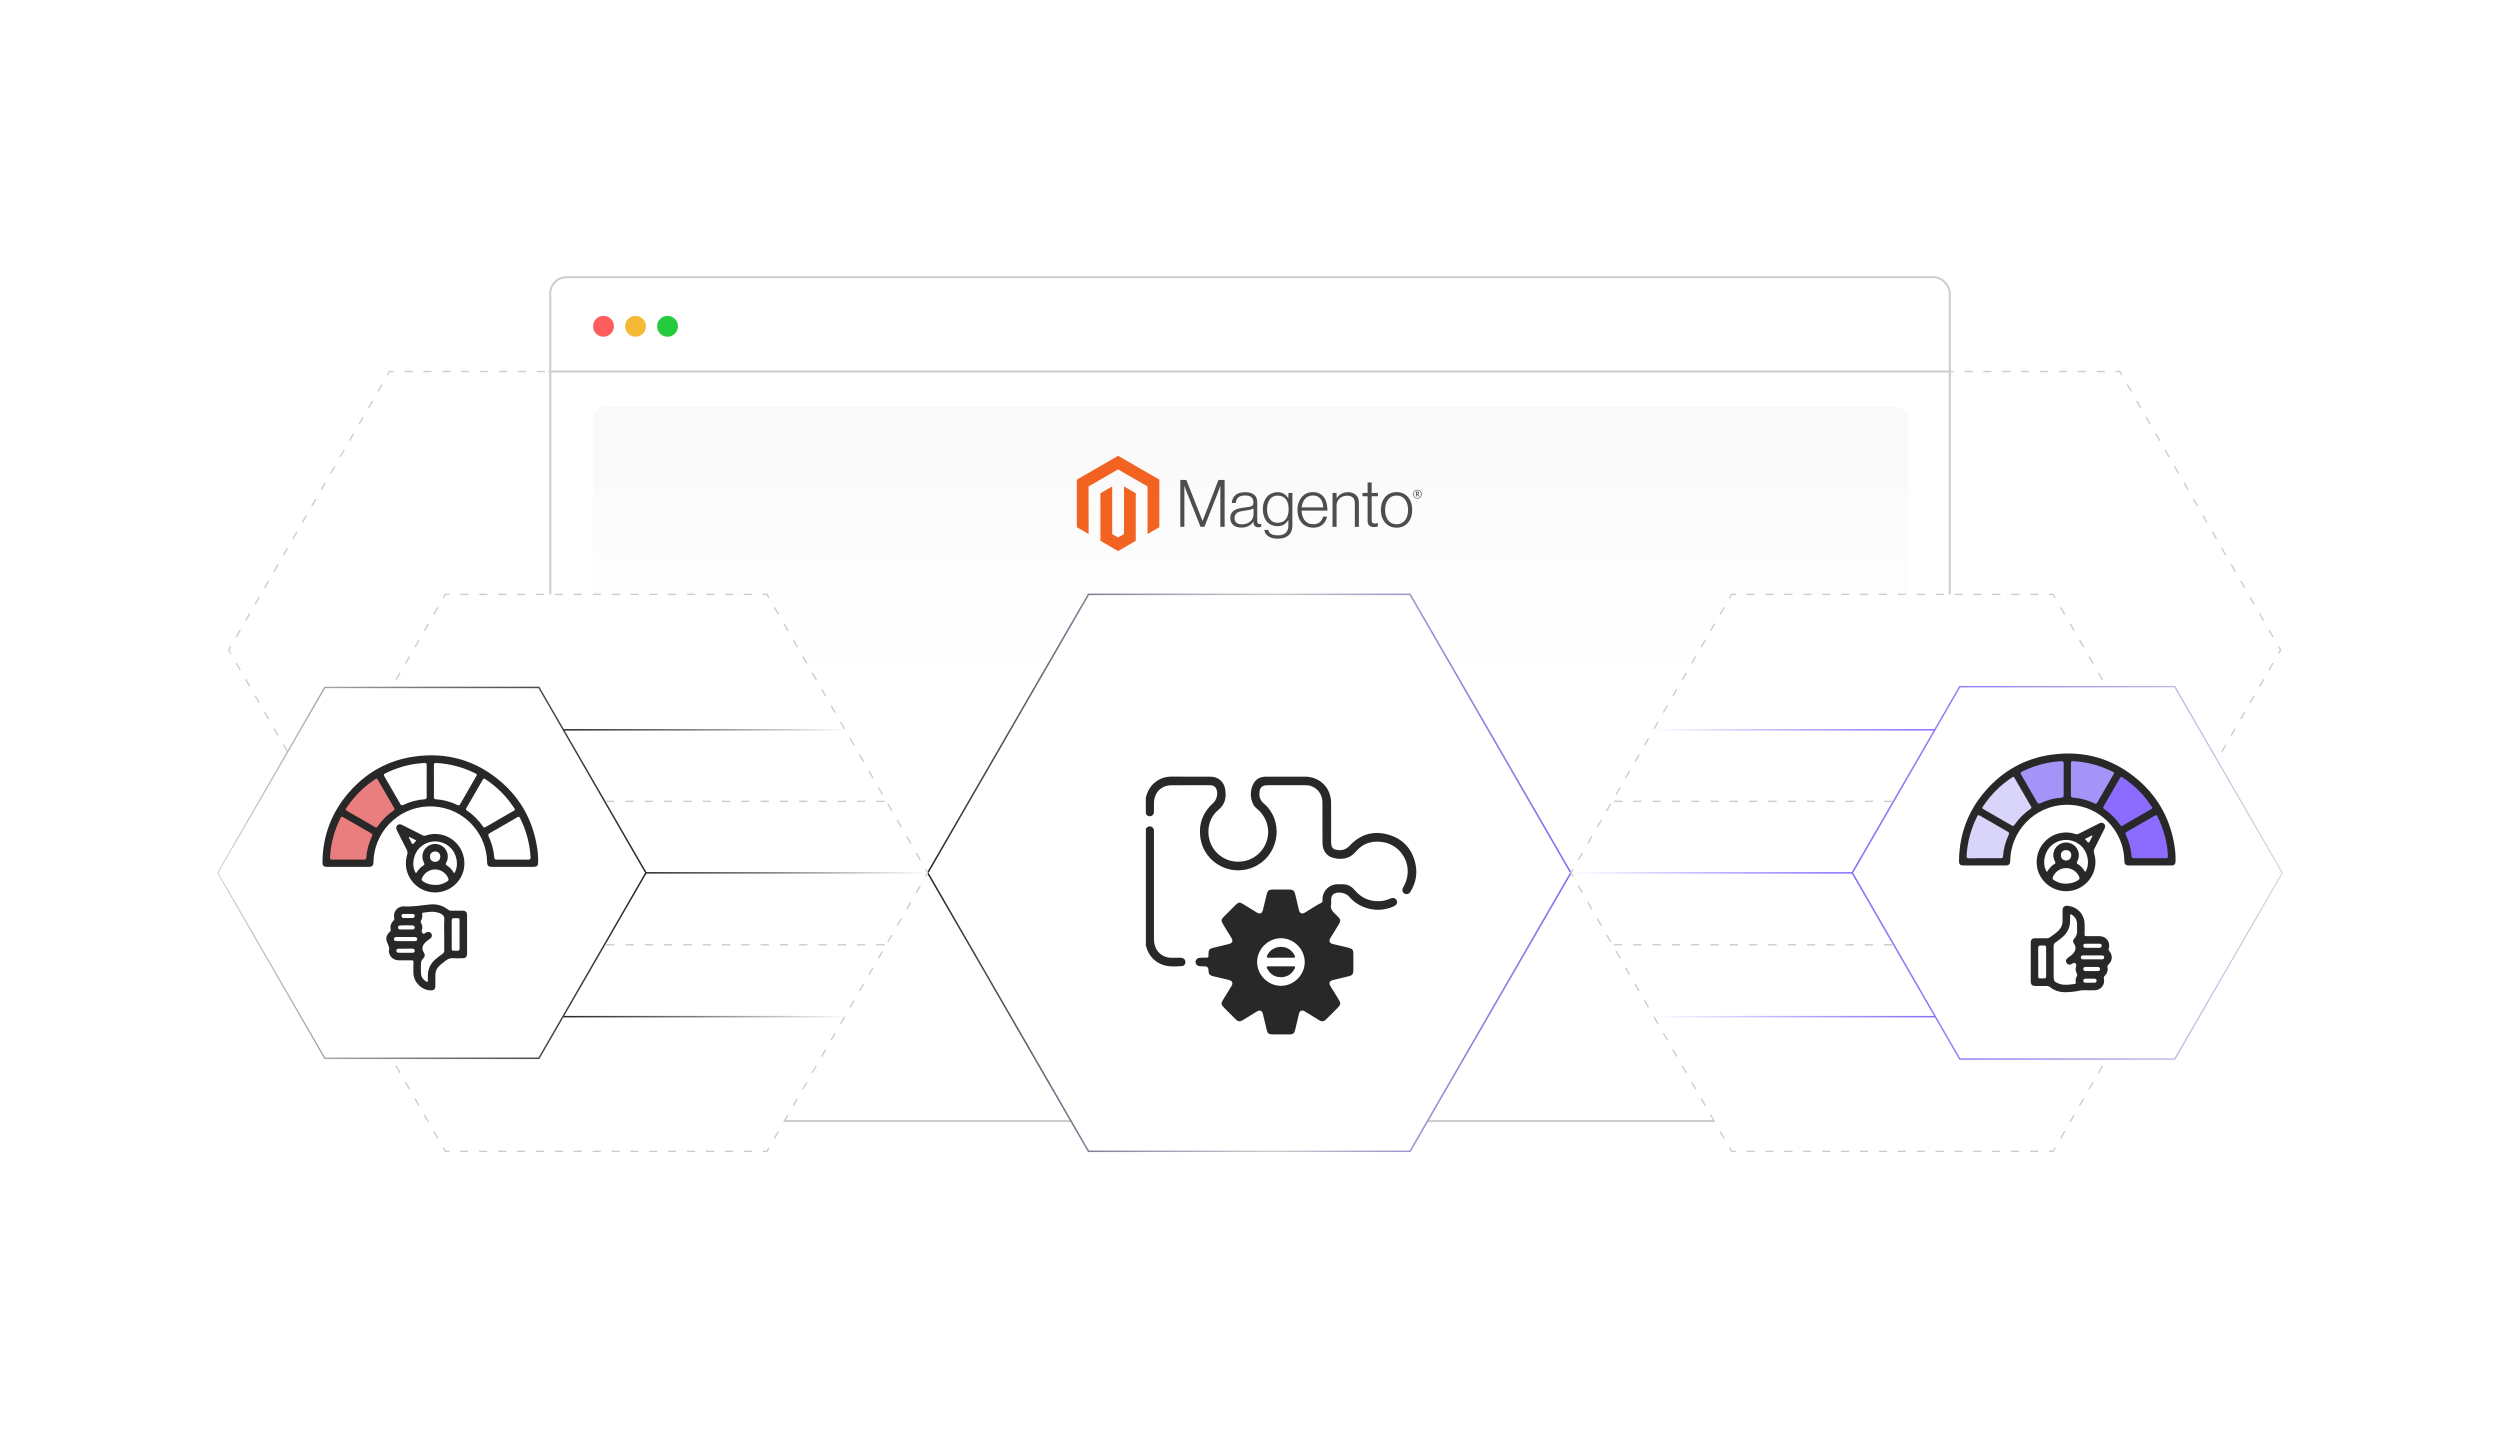<?xml version="1.0" encoding="UTF-8"?><svg id="b" xmlns="http://www.w3.org/2000/svg" xmlns:xlink="http://www.w3.org/1999/xlink" viewBox="0 0 350 200"><defs><linearGradient id="c" x1="175.117" y1="57.566" x2="175.117" y2="96.993" gradientUnits="userSpaceOnUse"><stop offset="0" stop-color="#f9f9f9"/><stop offset=".152" stop-color="#f9f9f9" stop-opacity=".821"/><stop offset=".464" stop-color="#f9f9f9" stop-opacity=".473"/><stop offset=".719" stop-color="#f9f9f9" stop-opacity=".218"/><stop offset=".904" stop-color="#f9f9f9" stop-opacity=".06"/><stop offset="1" stop-color="#f9f9f9" stop-opacity="0"/></linearGradient><filter id="d" x="124.967" y="78.407" width="100.32" height="88.32" filterUnits="userSpaceOnUse"><feOffset dx="0" dy="0"/><feGaussianBlur result="e" stdDeviation="1.544"/><feFlood flood-color="#b7b7b7" flood-opacity=".3"/><feComposite in2="e" operator="in"/><feComposite in="SourceGraphic"/></filter><linearGradient id="f" x1="129.757" y1="122.2" x2="220.039" y2="122.2" gradientUnits="userSpaceOnUse"><stop offset="0" stop-color="#282828"/><stop offset=".541" stop-color="#614ea2" stop-opacity="0"/><stop offset=".619" stop-color="#6953b4" stop-opacity=".199"/><stop offset=".759" stop-color="#785ed4" stop-opacity=".538"/><stop offset=".874" stop-color="#8265eb" stop-opacity=".787"/><stop offset=".957" stop-color="#896af9" stop-opacity=".941"/><stop offset="1" stop-color="#8c6cff"/></linearGradient><filter id="g" x="124.967" y="78.407" width="100.32" height="88.32" filterUnits="userSpaceOnUse"><feOffset dx="0" dy="0"/><feGaussianBlur result="h" stdDeviation="1.544"/><feFlood flood-color="#b7b7b7" flood-opacity=".3"/><feComposite in2="h" operator="in"/><feComposite in="SourceGraphic"/></filter><filter id="i" x="256.102" y="92.902" width="66.72" height="59.04" filterUnits="userSpaceOnUse"><feOffset dx="0" dy="0"/><feGaussianBlur result="j" stdDeviation="1.033"/><feFlood flood-color="#b7b7b7" flood-opacity=".3"/><feComposite in2="j" operator="in"/><feComposite in="SourceGraphic"/></filter><linearGradient id="k" x1="259.194" y1="122.2" x2="319.64" y2="122.2" gradientUnits="userSpaceOnUse"><stop offset="0" stop-color="#8c6cff"/><stop offset=".094" stop-color="#8c6cff" stop-opacity=".941"/><stop offset=".276" stop-color="#8c6cff" stop-opacity=".787"/><stop offset=".526" stop-color="#8c6cff" stop-opacity=".538"/><stop offset=".832" stop-color="#8c6cff" stop-opacity=".199"/><stop offset="1" stop-color="#8c6cff" stop-opacity="0"/></linearGradient><filter id="l" x="255.622" y="92.902" width="67.2" height="59.04" filterUnits="userSpaceOnUse"><feOffset dx="0" dy="0"/><feGaussianBlur result="m" stdDeviation="1.033"/><feFlood flood-color="#b7b7b7" flood-opacity=".3"/><feComposite in2="m" operator="in"/><feComposite in="SourceGraphic"/></filter><filter id="n" x="27.155" y="92.915" width="66.72" height="58.56" filterUnits="userSpaceOnUse"><feOffset dx="0" dy="0"/><feGaussianBlur result="o" stdDeviation="1.028"/><feFlood flood-color="#b7b7b7" flood-opacity=".3"/><feComposite in2="o" operator="in"/><feComposite in="SourceGraphic"/></filter><linearGradient id="p" x1="30.36" y1="122.2" x2="90.554" y2="122.2" gradientUnits="userSpaceOnUse"><stop offset="0" stop-color="#282828" stop-opacity="0"/><stop offset=".561" stop-color="#282828" stop-opacity=".628"/><stop offset="1" stop-color="#282828"/></linearGradient><filter id="q" x="27.155" y="92.915" width="66.72" height="58.56" filterUnits="userSpaceOnUse"><feOffset dx="0" dy="0"/><feGaussianBlur result="r" stdDeviation="1.028"/><feFlood flood-color="#b7b7b7" flood-opacity=".3"/><feComposite in2="r" operator="in"/><feComposite in="SourceGraphic"/></filter><linearGradient id="s" x1="78.87" y1="102.174" x2="118.853" y2="102.174" gradientUnits="userSpaceOnUse"><stop offset="0" stop-color="#282828"/><stop offset=".439" stop-color="#282828" stop-opacity=".628"/><stop offset="1" stop-color="#282828" stop-opacity="0"/></linearGradient><linearGradient id="t" y1="142.332" y2="142.332" xlink:href="#s"/><linearGradient id="u" x1="90.432" y1="122.2" x2="129.879" y2="122.2" xlink:href="#s"/><linearGradient id="v" x1="-286.258" y1="102.174" x2="-246.275" y2="102.174" gradientTransform="translate(-15.332) rotate(-180) scale(1 -1)" xlink:href="#k"/><linearGradient id="w" x1="-286.258" y1="142.332" x2="-246.275" y2="142.332" gradientTransform="translate(-15.332) rotate(-180) scale(1 -1)" xlink:href="#k"/><linearGradient id="x" x1="-274.696" y1="122.2" x2="-235.249" y2="122.2" gradientTransform="translate(-15.332) rotate(-180) scale(1 -1)" xlink:href="#k"/></defs><polygon points="99.549 52.014 54.53 52.014 32.021 91.001 54.53 129.988 99.549 129.988 122.058 91.001 99.549 52.014" fill="#fff"/><polyline points="99.838 52.515 99.549 52.014 98.97 52.014" fill="none" stroke="#ccc" stroke-miterlimit="10" stroke-width=".193"/><line x1="97.457" y1="52.014" x2="55.865" y2="52.014" fill="none" stroke="#ccc" stroke-dasharray="1.134 1.512" stroke-miterlimit="10" stroke-width=".193"/><polyline points="55.109 52.014 54.53 52.014 54.24 52.515" fill="none" stroke="#ccc" stroke-miterlimit="10" stroke-width=".193"/><line x1="53.484" y1="53.825" x2="32.688" y2="89.845" fill="none" stroke="#ccc" stroke-dasharray="1.134 1.512" stroke-miterlimit="10" stroke-width=".193"/><polyline points="32.31 90.499 32.021 91.001 32.31 91.502" fill="none" stroke="#ccc" stroke-miterlimit="10" stroke-width=".193"/><line x1="33.066" y1="92.812" x2="53.862" y2="128.832" fill="none" stroke="#ccc" stroke-dasharray="1.134 1.512" stroke-miterlimit="10" stroke-width=".193"/><polyline points="54.24 129.487 54.53 129.988 55.109 129.988" fill="none" stroke="#ccc" stroke-miterlimit="10" stroke-width=".193"/><line x1="56.622" y1="129.988" x2="98.213" y2="129.988" fill="none" stroke="#ccc" stroke-dasharray="1.134 1.512" stroke-miterlimit="10" stroke-width=".193"/><polyline points="98.97 129.988 99.549 129.988 99.838 129.487" fill="none" stroke="#ccc" stroke-miterlimit="10" stroke-width=".193"/><line x1="100.595" y1="128.177" x2="121.391" y2="92.157" fill="none" stroke="#ccc" stroke-dasharray="1.134 1.512" stroke-miterlimit="10" stroke-width=".193"/><polyline points="121.769 91.502 122.058 91.001 121.769 90.499" fill="none" stroke="#ccc" stroke-miterlimit="10" stroke-width=".193"/><line x1="121.013" y1="89.19" x2="100.216" y2="53.17" fill="none" stroke="#ccc" stroke-dasharray="1.134 1.512" stroke-miterlimit="10" stroke-width=".193"/><polygon points="296.77 52.014 251.751 52.014 229.242 91.001 251.751 129.988 296.77 129.988 319.279 91.001 296.77 52.014" fill="#fff"/><polyline points="297.059 52.515 296.77 52.014 296.191 52.014" fill="none" stroke="#ccc" stroke-miterlimit="10" stroke-width=".193"/><line x1="294.678" y1="52.014" x2="253.086" y2="52.014" fill="none" stroke="#ccc" stroke-dasharray="1.134 1.512" stroke-miterlimit="10" stroke-width=".193"/><polyline points="252.33 52.014 251.751 52.014 251.461 52.515" fill="none" stroke="#ccc" stroke-miterlimit="10" stroke-width=".193"/><line x1="250.705" y1="53.825" x2="229.909" y2="89.845" fill="none" stroke="#ccc" stroke-dasharray="1.134 1.512" stroke-miterlimit="10" stroke-width=".193"/><polyline points="229.531 90.499 229.242 91.001 229.531 91.502" fill="none" stroke="#ccc" stroke-miterlimit="10" stroke-width=".193"/><line x1="230.287" y1="92.812" x2="251.083" y2="128.832" fill="none" stroke="#ccc" stroke-dasharray="1.134 1.512" stroke-miterlimit="10" stroke-width=".193"/><polyline points="251.461 129.487 251.751 129.988 252.33 129.988" fill="none" stroke="#ccc" stroke-miterlimit="10" stroke-width=".193"/><line x1="253.843" y1="129.988" x2="295.434" y2="129.988" fill="none" stroke="#ccc" stroke-dasharray="1.134 1.512" stroke-miterlimit="10" stroke-width=".193"/><polyline points="296.191 129.988 296.77 129.988 297.059 129.487" fill="none" stroke="#ccc" stroke-miterlimit="10" stroke-width=".193"/><line x1="297.816" y1="128.177" x2="318.612" y2="92.157" fill="none" stroke="#ccc" stroke-dasharray="1.134 1.512" stroke-miterlimit="10" stroke-width=".193"/><polyline points="318.99 91.502 319.279 91.001 318.99 90.499" fill="none" stroke="#ccc" stroke-miterlimit="10" stroke-width=".193"/><line x1="318.233" y1="89.19" x2="297.438" y2="53.17" fill="none" stroke="#ccc" stroke-dasharray="1.134 1.512" stroke-miterlimit="10" stroke-width=".193"/><rect x="77.039" y="38.812" width="195.932" height="118.133" rx="2.25" ry="2.25" fill="#fff" stroke="#ccc" stroke-miterlimit="10" stroke-width=".28"/><circle cx="84.489" cy="45.681" r="1.461" fill="#ff5d5e"/><circle cx="88.972" cy="45.681" r="1.461" fill="#f5b935"/><circle cx="93.454" cy="45.681" r="1.461" fill="#24cb3f"/><line x1="76.825" y1="52.014" x2="272.972" y2="52.014" fill="#fff" stroke="#ccc" stroke-miterlimit="10" stroke-width=".28"/><rect x="83.028" y="56.956" width="184.178" height="39.948" rx="1.728" ry="1.728" fill="url(#c)"/><polygon points="197.408 83.213 152.389 83.213 129.879 122.2 152.389 161.188 197.408 161.188 219.917 122.2 197.408 83.213" fill="#fff" filter="url(#d)" stroke="#ccc" stroke-miterlimit="10" stroke-width=".193"/><polygon points="197.408 83.213 152.389 83.213 129.879 122.2 152.389 161.188 197.408 161.188 219.917 122.2 197.408 83.213" fill="none" filter="url(#g)" stroke="url(#f)" stroke-miterlimit="10" stroke-width=".211"/><polygon points="107.37 83.213 62.351 83.213 39.842 122.2 62.351 161.188 107.37 161.188 129.879 122.2 107.37 83.213" fill="#fff"/><polyline points="107.66 83.714 107.37 83.213 106.791 83.213" fill="none" stroke="#ccc" stroke-miterlimit="10" stroke-width=".193"/><line x1="105.278" y1="83.213" x2="63.687" y2="83.213" fill="none" stroke="#ccc" stroke-dasharray="1.134 1.512" stroke-miterlimit="10" stroke-width=".193"/><polyline points="62.93 83.213 62.351 83.213 62.062 83.714" fill="none" stroke="#ccc" stroke-miterlimit="10" stroke-width=".193"/><line x1="61.305" y1="85.024" x2="40.509" y2="121.044" fill="none" stroke="#ccc" stroke-dasharray="1.134 1.512" stroke-miterlimit="10" stroke-width=".193"/><polyline points="40.131 121.698 39.842 122.2 40.131 122.702" fill="none" stroke="#ccc" stroke-miterlimit="10" stroke-width=".193"/><line x1="40.888" y1="124.011" x2="61.684" y2="160.031" fill="none" stroke="#ccc" stroke-dasharray="1.134 1.512" stroke-miterlimit="10" stroke-width=".193"/><polyline points="62.062 160.686 62.351 161.188 62.93 161.188" fill="none" stroke="#ccc" stroke-miterlimit="10" stroke-width=".193"/><line x1="64.443" y1="161.188" x2="106.035" y2="161.188" fill="none" stroke="#ccc" stroke-dasharray="1.134 1.512" stroke-miterlimit="10" stroke-width=".193"/><polyline points="106.791 161.188 107.37 161.188 107.66 160.686" fill="none" stroke="#ccc" stroke-miterlimit="10" stroke-width=".193"/><line x1="108.416" y1="159.376" x2="129.212" y2="123.356" fill="none" stroke="#ccc" stroke-dasharray="1.134 1.512" stroke-miterlimit="10" stroke-width=".193"/><polyline points="129.59 122.702 129.879 122.2 129.59 121.698" fill="none" stroke="#ccc" stroke-miterlimit="10" stroke-width=".193"/><line x1="128.834" y1="120.389" x2="108.038" y2="84.369" fill="none" stroke="#ccc" stroke-dasharray="1.134 1.512" stroke-miterlimit="10" stroke-width=".193"/><polygon points="287.445 83.213 242.427 83.213 219.917 122.2 242.427 161.188 287.445 161.188 309.955 122.2 287.445 83.213" fill="#fff"/><polyline points="287.735 83.714 287.445 83.213 286.866 83.213" fill="none" stroke="#ccc" stroke-miterlimit="10" stroke-width=".193"/><line x1="285.354" y1="83.213" x2="243.762" y2="83.213" fill="none" stroke="#ccc" stroke-dasharray="1.134 1.512" stroke-miterlimit="10" stroke-width=".193"/><polyline points="243.006 83.213 242.427 83.213 242.137 83.714" fill="none" stroke="#ccc" stroke-miterlimit="10" stroke-width=".193"/><line x1="241.381" y1="85.024" x2="220.585" y2="121.044" fill="none" stroke="#ccc" stroke-dasharray="1.134 1.512" stroke-miterlimit="10" stroke-width=".193"/><polyline points="220.207 121.698 219.917 122.2 220.207 122.702" fill="none" stroke="#ccc" stroke-miterlimit="10" stroke-width=".193"/><line x1="220.963" y1="124.011" x2="241.759" y2="160.031" fill="none" stroke="#ccc" stroke-dasharray="1.134 1.512" stroke-miterlimit="10" stroke-width=".193"/><polyline points="242.137 160.686 242.427 161.188 243.006 161.188" fill="none" stroke="#ccc" stroke-miterlimit="10" stroke-width=".193"/><line x1="244.518" y1="161.188" x2="286.11" y2="161.188" fill="none" stroke="#ccc" stroke-dasharray="1.134 1.512" stroke-miterlimit="10" stroke-width=".193"/><polyline points="286.866 161.188 287.445 161.188 287.735 160.686" fill="none" stroke="#ccc" stroke-miterlimit="10" stroke-width=".193"/><line x1="288.491" y1="159.376" x2="309.287" y2="123.356" fill="none" stroke="#ccc" stroke-dasharray="1.134 1.512" stroke-miterlimit="10" stroke-width=".193"/><polyline points="309.665 122.702 309.955 122.2 309.665 121.698" fill="none" stroke="#ccc" stroke-miterlimit="10" stroke-width=".193"/><line x1="308.909" y1="120.389" x2="288.113" y2="84.369" fill="none" stroke="#ccc" stroke-dasharray="1.134 1.512" stroke-miterlimit="10" stroke-width=".193"/><path d="M160.419,111.633c.231-.852.622-1.603,1.341-2.151.648-.494,1.372-.756,2.191-.754,1.822.003,3.644-.002,5.465.002,1.127.002,1.955.69,2.121,1.81.163,1.099-.008,2.066-.961,2.845-1.323,1.08-1.732,2.947-1.125,4.576.59,1.583,2.11,2.65,3.809,2.676,1.767.027,3.31-.987,3.971-2.608.658-1.616.252-3.405-1.053-4.628-.242-.227-.531-.42-.684-.719-.497-.97-.513-1.975-.026-2.937.347-.688.991-1.01,1.766-1.013,1.81-.007,3.619-.005,5.429-.002,2.109.004,3.67,1.538,3.689,3.65.017,1.834.003,3.668.005,5.502.001.843.286,1.093,1.133,1.135.631.031,1.059-.187,1.5-.656,1.497-1.594,3.363-2.119,5.455-1.487,2.042.616,3.301,2.045,3.732,4.139.267,1.299.039,2.546-.633,3.7-.113.194-.232.387-.468.443-.231.055-.443.012-.603-.179-.193-.229-.181-.474-.037-.719.336-.569.552-1.171.622-1.835.235-2.214-1.323-4.065-3.164-4.47-1.617-.356-3.058.032-4.129,1.329-.829,1.004-2.068,1.117-3.196.799-.885-.249-1.418-1.07-1.421-2.031-.006-1.92.004-3.841-.006-5.761-.005-1.095-.724-2.014-1.754-2.288-.254-.068-.512-.068-.77-.068-1.723-.002-3.447-.003-5.17-0-.792.001-1.088.326-1.129,1.121-.031.616.172,1.061.651,1.472,2.706,2.316,2.214,6.792-.925,8.595-3.346,1.922-7.553-.152-8.013-3.984-.225-1.873.409-3.464,1.827-4.726.491-.437.694-1.349.434-1.948-.177-.407-.51-.532-.927-.531-1.354.004-2.708.001-4.062.001-.418,0-.837-.003-1.256.001-1.464.015-2.446.977-2.493,2.447-.013.394-.008.788-.002,1.182.004.308-.07.569-.39.679-.335.114-.57-.036-.745-.316v-2.29Z" fill="#282828"/><path d="M160.419,115.991c.241-.237.496-.421.848-.216.262.152.288.401.288.672-.003,2.622-.002,5.243-.002,7.865,0,2.4-.004,4.8.002,7.2.003,1.291.739,2.271,1.906,2.518.52.11,1.056.032,1.584.046.172.005.344-.007.511.055.259.096.412.279.408.554-.004.289-.162.538-.444.558-.955.069-1.919.151-2.844-.208-.798-.31-1.4-.851-1.837-1.585-.198-.333-.286-.705-.419-1.061v-16.398Z" fill="#282828"/><path d="M186.362,126.608c-.179.563.174.982.619,1.403.836.792.82.808.214,1.786-.324.523-.649,1.045-.968,1.572-.214.354-.079.679.329.78.74.183,1.483.354,2.224.534.571.139.69.29.691.865.002.763.002,1.526-0,2.289-.002.548-.129.712-.673.845-.729.179-1.459.35-2.189.523-.471.112-.605.426-.352.84.372.609.746,1.217,1.121,1.824.366.592.349.772-.131,1.254-.504.506-1.008,1.011-1.514,1.514-.425.422-.632.448-1.136.141-.651-.398-1.298-.802-1.95-1.198-.349-.212-.686-.075-.785.325-.182.74-.35,1.484-.528,2.225-.137.568-.291.689-.868.69-.775.001-1.551.002-2.326-0-.505-.002-.677-.133-.8-.632-.182-.74-.35-1.484-.53-2.225-.116-.478-.427-.608-.841-.356-.651.397-1.298.803-1.951,1.197-.451.272-.676.243-1.049-.126-.542-.537-1.082-1.077-1.619-1.618-.391-.394-.418-.608-.134-1.074.397-.652.801-1.298,1.199-1.95.241-.395.105-.722-.341-.829-.729-.175-1.46-.346-2.189-.521-.567-.136-.692-.294-.696-.864q-.004-.536-.551-.537c-.234-.001-.469.011-.701-.015-.333-.038-.561-.289-.565-.583-.004-.286.228-.558.556-.591.317-.032.639-.023.959-.019.221.003.319-.09.302-.31-.005-.061-0-.123 0-.185.004-.628.109-.76.728-.908.706-.169,1.412-.334,2.117-.507.508-.125.631-.423.362-.863-.391-.64-.789-1.278-1.179-1.919-.282-.463-.258-.662.119-1.042.555-.559,1.112-1.116,1.671-1.671.368-.365.558-.386,1.01-.111.652.397,1.299.801,1.95,1.198.416.254.727.123.844-.357.178-.729.347-1.459.521-2.189.125-.527.305-.673.847-.675.775-.003,1.551-.003,2.326 0.0.516.002.702.153.823.659.177.742.348,1.485.529,2.225.111.453.43.582.827.346.772-.458,1.505-.983,2.312-1.379.203-.1.15-.264.149-.412-.001-.651.22-1.205.704-1.644.379-.344.825-.529,1.34-.536.234-.003.468.005.702-.003.715-.023,1.289.256,1.744.801.931,1.115,2.12,1.645,3.574,1.566.497-.027.97-.153,1.423-.357.248-.112.5-.149.732.035.387.307.275.82-.243,1.05-1.228.546-2.491.638-3.78.243-.976-.299-1.803-.833-2.472-1.609-.427-.494-1.379-.717-1.98-.459-.319.137-.505.39-.521.743-.011.233-.002.468-.002.798Z" fill="#282828"/><path d="M179.334,138.016c-1.813.003-3.348-1.535-3.338-3.346.01-1.797,1.532-3.316,3.329-3.321,1.794-.004,3.32,1.51,3.338,3.311.018,1.809-1.512,3.352-3.328,3.355ZM179.339,135.288c-.577,0-1.154.009-1.731-.004-.29-.006-.315.107-.196.329.403.757,1.02,1.18,1.889,1.19.884.011,1.518-.406,1.937-1.172.128-.233.111-.356-.204-.348-.565.015-1.13.004-1.694.004ZM179.329,134.077c.578,0,1.157-.006,1.735.003.264.004.302-.102.189-.312-.405-.754-1.02-1.187-1.888-1.208-.84-.02-1.644.49-1.964,1.208-.097.218-.07.316.192.312.578-.009,1.157-.003,1.735-.003Z" fill="#fff"/><polygon points="304.468 96.132 274.367 96.132 259.316 122.2 274.367 148.268 304.468 148.268 319.518 122.2 304.468 96.132" fill="#fff" filter="url(#i)" stroke="#ccc" stroke-miterlimit="10" stroke-width=".129"/><polygon points="304.468 96.132 274.367 96.132 259.316 122.2 274.367 148.268 304.468 148.268 319.518 122.2 304.468 96.132" fill="none" filter="url(#l)" stroke="url(#k)" stroke-miterlimit="10" stroke-width=".211"/><polygon points="75.445 96.241 45.469 96.241 30.482 122.2 45.469 148.16 75.445 148.16 90.432 122.2 75.445 96.241" fill="#fff" filter="url(#n)" stroke="#ccc" stroke-miterlimit="10" stroke-width=".129"/><polygon points="75.445 96.241 45.469 96.241 30.482 122.2 45.469 148.16 75.445 148.16 90.432 122.2 75.445 96.241" fill="none" filter="url(#q)" stroke="url(#p)" stroke-miterlimit="10" stroke-width=".211"/><path d="M71.779,121.359c-.972 0-1.945.002-2.917-0-.479-.001-.664-.175-.669-.657-.041-3.735-2.799-7.094-6.692-7.709-4.366-.69-8.284,2.226-9.081,6.369-.084.438-.131.879-.134,1.327-.004.499-.186.67-.686.671-1.935.001-3.869.001-5.804,0-.495-0-.658-.159-.652-.656.042-3.725,1.283-7.001,3.734-9.801,2.429-2.775,5.484-4.474,9.133-4.988,4.571-.643,8.663.53,12.163,3.565,2.802,2.43,4.454,5.519,5.021,9.184.108.701.163,1.407.142,2.118-.011.396-.182.575-.58.577-.993.004-1.985.001-2.978.002Z" fill="#282828"/><path d="M60.748,109.346c0,.739.003,1.477-.002,2.216-.002.188.038.316.255.33,1.073.07,2.089.359,3.059.815.181.085.268.039.36-.123.753-1.317,1.511-2.632,2.273-3.944.089-.153.093-.247-.082-.335-1.75-.876-3.596-1.39-5.555-1.49-.245-.013-.315.081-.312.315.011.739.004,1.477.004,2.216Z" fill="#fff"/><path d="M48.727,120.344c.739,0,1.477-.005,2.216.003.205.002.326-.051.34-.278.066-1.053.352-2.05.798-3.001.093-.198.066-.298-.128-.408-1.31-.745-2.615-1.499-3.918-2.258-.174-.101-.264-.079-.353.1-.867,1.743-1.382,3.578-1.479,5.527-.012.236.064.323.307.319.739-.012,1.477-.004,2.216-.004Z" fill="#ea7d7d"/><path d="M71.743,120.344c.729,0,1.457-.013,2.185.006.293.008.364-.1.348-.371-.11-1.926-.618-3.742-1.472-5.468-.115-.232-.23-.182-.402-.082-1.268.737-2.535,1.476-3.814,2.194-.257.145-.276.268-.158.519.431.913.693,1.877.763,2.886.017.251.125.324.364.32.728-.011,1.457-.004,2.185-.004Z" fill="#fff"/><path d="M59.732,109.353c0-.739-.009-1.477.005-2.216.005-.258-.088-.348-.336-.32-.251.029-.504.038-.755.065-1.658.174-3.223.657-4.717,1.391-.222.109-.236.209-.116.415.746,1.275,1.485,2.553,2.211,3.839.131.231.244.257.475.149.932-.438,1.912-.712,2.943-.78.218-.014.295-.111.293-.327-.009-.739-.003-1.477-.003-2.216Z" fill="#fff"/><path d="M52.698,108.992c-.056.033-.128.069-.195.113-.627.413-1.215.877-1.77,1.383-.865.789-1.608,1.683-2.261,2.653-.104.155-.12.251.069.358,1.319.754,2.633,1.516,3.946,2.28.153.089.255.106.374-.067.608-.886,1.359-1.633,2.243-2.243.15-.104.166-.194.077-.348-.769-1.322-1.532-2.647-2.297-3.971-.039-.068-.068-.151-.186-.159Z" fill="#ea7d7d"/><path d="M72.095,113.297c-.029-.049-.06-.113-.101-.17-.23-.321-.453-.647-.696-.959-.935-1.201-2.046-2.214-3.312-3.058-.139-.092-.257-.2-.389.03-.758,1.328-1.526,2.651-2.293,3.974-.084.144-.097.242.063.351.895.613,1.65,1.37,2.264,2.264.096.139.183.153.325.07,1.331-.773,2.666-1.541,3.998-2.311.068-.039.151-.07.14-.19Z" fill="#fff"/><path d="M65.39,130.825c0,.851 0,1.702,0,2.553-0.0.637-.143.777-.792.778-.375 0-.752.029-1.124-.007-.436-.042-.783.098-1.111.367-.351.288-.74.531-1.029.893-.251.314-.378.667-.381,1.065-.004.527.003,1.054-.003,1.58-.005.424-.195.603-.622.603-1.255.001-2.412-1.126-2.449-2.401-.015-.516-.016-1.034.006-1.549.009-.209-.046-.264-.245-.261-.598.009-1.195.012-1.793,0-.77-.015-1.299-.478-1.407-1.208-.003-.02-.014-.043-.008-.06.173-.483-.076-.865-.252-1.289-.215-.518-.063-1.02.363-1.405.125-.113.185-.213.148-.391-.097-.462.049-.865.38-1.189.127-.125.151-.234.116-.4-.171-.815.399-1.558,1.228-1.613.02-.001.041-.003.061-.002,1.282.095,2.539-.165,3.807-.271.887-.074,1.709.155,2.419.711.153.12.308.172.501.168.496-.009.993-.004,1.489-.003.526.002.697.168.698.686.002.881.001,1.762.001,2.644ZM62.191,130.831c0-.678-.043-1.36.014-2.034.045-.535-.212-.783-.644-.947-.16-.061-.327-.106-.494-.143-.608-.135-1.207-.012-1.808.064-.15.019-.179.093-.153.23.059.311-.006.604-.157.879-.051.093-.079.183-.017.285.219.361.248.745.112,1.139-.067.193.083.277.175.386.111.133.196-.007.287-.049.055-.025.102-.066.156-.094.283-.146.574-.084.726.151.155.24.091.524-.167.718-.194.146-.41.267-.585.433-.514.487-.674.932-.275,1.557.173.271.131.51-.078.745-.182.205-.353.426-.354.72-.002.476-.017.953.012,1.427.031.5.304.867.732,1.122.142.085.228.071.226-.12-.002-.202.004-.405-0-.607-.022-.948.317-1.736,1.03-2.366.327-.289.676-.549,1.034-.795.17-.117.234-.249.231-.453-.01-.749-.004-1.498-.004-2.247ZM64.339,130.837c0-.525.004-1.051-.001-1.576-.007-.806.107-.695-.739-.717-.286-.007-.364.105-.362.374.01,1.142-.001,2.284.007,3.425.006.861-.135.745.784.761.242.004.316-.098.313-.327-.009-.647-.003-1.293-.003-1.94ZM56.801,131.757c.404,0,.807-0,1.211,0,.194,0,.391-.029.398-.268.007-.251-.188-.308-.397-.309-.828-.002-1.655-.001-2.483-.001-.203,0-.384.066-.385.291-.001.227.179.289.384.288.424-.003.848-.001,1.272-.001ZM56.8,132.817s0,.001,0,.002c-.334,0-.668-.003-1.003.001-.173.002-.302.086-.306.268-.005.196.124.297.31.299.648.006,1.296.005,1.945.001.185-.001.317-.082.315-.289-.002-.206-.132-.281-.319-.282-.314-.001-.628-0-.942-0ZM56.89,130.125c.283,0,.567.004.85-.001.166-.003.304-.058.319-.252.015-.19-.107-.293-.27-.305-.595-.044-1.193-.042-1.788-.001-.162.011-.287.111-.275.302.012.194.148.253.315.256.283.005.567.001.85.002ZM57.135,127.946c-.202,0-.404-.002-.605.001-.168.002-.306.056-.317.249-.012.196.105.314.288.32.423.014.848.014,1.271,0,.183-.006.299-.125.287-.32-.012-.193-.15-.247-.318-.248-.202-.002-.404-.001-.605-.001Z" fill="#282828"/><path d="M57.001,119.674c.081-.264.061-.473-.065-.715-.468-.898-.919-1.806-1.371-2.712-.164-.329-.113-.594.125-.757.213-.146.422-.093.631.013.94.475,1.883.945,2.821,1.425.166.085.309.101.489.038.643-.224,1.304-.268,1.976-.152,2.116.366,3.572,2.268,3.393,4.433-.172,2.069-1.974,3.697-4.091,3.696-2.739-.002-4.709-2.649-3.909-5.27ZM62.96,118.577c-1.148-1.024-2.85-1.043-4.035-.046-1.059.891-1.391,2.593-.705,3.716.144-.103.205-.268.305-.397.201-.259.429-.492.712-.653.221-.126.217-.236.104-.448-.401-.75-.2-1.678.449-2.195.68-.541,1.596-.535,2.269.013.65.53.828,1.452.408,2.227-.1.185-.084.272.096.378.436.257.749.641,1.027,1.099.704-1.081.398-2.777-.63-3.694ZM62.625,123.39c.18-.115.206-.239.128-.431-.303-.749-1.033-1.243-1.855-1.238-.801.004-1.528.507-1.822,1.244-.078.196-.039.312.135.43.481.325,1.061.502,1.797.498.544.018,1.1-.171,1.617-.502ZM60.193,119.926c0,.43.294.731.717.733.425.002.724-.293.729-.721.005-.434-.282-.724-.717-.726-.439-.002-.729.282-.729.714ZM57.673,118.109c.004.009.01.022.017.024.29.08.304-.25.49-.335.113-.051.084-.147-.024-.202-.286-.145-.573-.288-.86-.432-.023.021-.046.042-.069.063.148.294.296.588.445.881Z" fill="#282828"/><path d="M301.007,121.169c-.977 0-1.953.002-2.929-0-.481-.001-.666-.175-.672-.66-.041-3.751-2.811-7.123-6.72-7.742-4.385-.693-8.318,2.235-9.119,6.396-.085.44-.131.883-.135,1.332-.004.501-.187.673-.689.673-1.943.001-3.886.001-5.828,0-.498-0-.66-.16-.655-.658.042-3.74,1.288-7.03,3.75-9.842,2.439-2.786,5.507-4.493,9.171-5.009,4.59-.646,8.699.532,12.214,3.58,2.814,2.44,4.472,5.542,5.042,9.222.109.704.163,1.413.143,2.127-.011.398-.183.577-.582.579-.997.004-1.994.001-2.99.002Z" fill="#282828"/><path d="M289.93,109.105c0,.742.003,1.484-.002,2.225-.002.188.038.317.256.331,1.077.071,2.098.36,3.072.818.181.085.269.039.361-.123.756-1.323,1.518-2.643,2.283-3.961.089-.154.093-.248-.082-.336-1.758-.88-3.611-1.396-5.578-1.496-.246-.013-.317.081-.313.316.011.742.004,1.483.004,2.225Z" fill="#a594f7"/><path d="M277.858,120.149c.742,0,1.484-.005,2.225.003.206.002.327-.051.342-.28.067-1.057.354-2.058.801-3.014.093-.199.066-.299-.128-.409-1.316-.748-2.626-1.506-3.934-2.267-.174-.102-.265-.079-.354.101-.87,1.75-1.387,3.593-1.486,5.55-.012.237.065.325.308.321.742-.012,1.483-.004,2.225-.004Z" fill="#d9d4f9"/><path d="M300.971,120.15c.732,0,1.463-.013,2.194.006.294.008.365-.1.349-.373-.111-1.934-.621-3.758-1.478-5.491-.115-.233-.231-.183-.403-.083-1.273.74-2.546,1.482-3.83,2.203-.259.145-.278.269-.159.521.432.917.696,1.885.766,2.898.018.252.126.325.366.322.731-.011,1.463-.004,2.195-.004Z" fill="#8c6cff"/><path d="M288.91,109.112c0-.742-.009-1.484.005-2.225.005-.259-.088-.35-.337-.321-.252.029-.506.038-.758.065-1.665.174-3.237.66-4.737,1.397-.223.11-.237.21-.117.417.749,1.28,1.491,2.564,2.22,3.856.131.232.245.258.477.149.936-.44,1.92-.715,2.956-.783.219-.014.296-.111.294-.328-.009-.742-.003-1.483-.003-2.225Z" fill="#a594f7"/><path d="M281.846,108.75c-.057.033-.129.069-.196.114-.63.415-1.22.881-1.777,1.389-.869.792-1.615,1.69-2.271,2.664-.105.156-.12.252.069.36,1.324.757,2.644,1.522,3.963,2.289.154.089.256.107.375-.067.611-.889,1.365-1.64,2.252-2.253.151-.104.167-.195.077-.349-.772-1.327-1.538-2.658-2.307-3.988-.04-.068-.068-.152-.187-.159Z" fill="#d9d4f9"/><path d="M301.324,113.073c-.029-.05-.06-.114-.101-.171-.231-.322-.455-.65-.698-.963-.939-1.206-2.055-2.223-3.326-3.071-.139-.093-.258-.201-.39.03-.762,1.333-1.532,2.662-2.303,3.99-.084.145-.097.243.063.352.899.615,1.657,1.376,2.274,2.274.096.14.183.153.327.07,1.337-.776,2.677-1.547,4.015-2.321.068-.039.152-.071.14-.191Z" fill="#8c6cff"/><path d="M284.301,134.69c0-.885-.002-1.77.001-2.655.001-.511.168-.678.675-.68.529-.002,1.058-.005,1.587.002.171.002.314-.044.451-.147.407-.303.834-.581,1.196-.944.372-.373.559-.812.55-1.342-.009-.498-.005-.997-0-1.495.004-.433.254-.655.679-.616,1.419.132,2.402,1.202,2.409,2.626.002.448.014.896-.01,1.342-.012.216.037.284.257.279.6-.013,1.2-.009,1.8-.003.982.009,1.593.81,1.332,1.757-.042.152-.006.239.087.351.482.579.444,1.311-.104,1.837-.15.144-.193.273-.155.48.081.442-.081.825-.392,1.135-.114.113-.157.204-.121.368.185.849-.376,1.601-1.256,1.652-.506.03-1.016-.005-1.524-.01-.45-.004-.881.132-1.324.186-.851.104-1.7.19-2.533-.108-.299-.107-.581-.253-.824-.455-.193-.161-.396-.221-.643-.214-.478.013-.956.006-1.434.003-.518-.004-.701-.186-.702-.696-.002-.885-.001-1.77-.001-2.655ZM290.786,129.981c0-.283.01-.508-.002-.731-.026-.479-.254-.85-.642-1.123-.079-.056-.164-.155-.269-.098-.092.05-.055.165-.057.253-.005.203-.002.407-.002.61-.001.87-.312,1.603-.95,2.201-.343.321-.719.599-1.106.862-.179.122-.25.259-.249.477.009,1.414.004,2.827.005,4.241,0,.689.07.789.727,1.036.076.029.154.053.232.074.668.177,1.332.051,1.996-.033.144-.018.163-.116.139-.249-.051-.29.001-.57.146-.825.081-.142.068-.256-.006-.397-.167-.318-.207-.655-.098-1.005.027-.085.072-.171.009-.262-.123-.177-.228-.312-.481-.135-.369.259-.675.215-.853-.063-.185-.288-.074-.572.314-.827.136-.089.271-.182.392-.29.532-.477.75-.973.31-1.631-.141-.21-.157-.446.018-.621.436-.434.485-.962.426-1.466ZM286.458,134.684c0-.528.004-1.055-.001-1.583-.008-.851.104-.702-.724-.732-.295-.011-.385.088-.382.38.013,1.157-.001,2.314.007,3.47.006.879-.137.743.784.763.239.005.323-.085.319-.32-.009-.659-.003-1.319-.004-1.979ZM292.947,134.309c.426,0,.853-0,1.279 0.0.192 0.0.36-.051.361-.275.001-.224-.166-.278-.358-.278-.853 0-1.706-0-2.558.001-.191 0-.358.054-.362.278-.004.232.173.273.359.274.426.003.853.001,1.279.001ZM292.929,132.12c-.315,0-.629-.001-.944 0-.186.001-.324.069-.322.279.002.201.129.294.315.296.64.005,1.279.006,1.919-.001.19-.002.351-.087.344-.304-.007-.223-.178-.271-.368-.272-.315-0-.629-0-.944.001ZM292.835,135.946c.284,0,.568.002.852-.001.184-.002.325-.072.318-.282-.007-.197-.139-.291-.322-.293-.568-.006-1.136-.006-1.704-0-.185.002-.314.094-.316.295-.003.21.135.279.32.281.284.003.568.001.852.001ZM292.592,137.013c-.213,0-.427-.006-.639.002-.173.007-.291.092-.291.282-.001.189.115.281.289.284.426.008.853.008,1.279 0.0.173-.003.291-.092.291-.282.001-.189-.116-.277-.289-.284-.213-.009-.426-.002-.639-.002Z" fill="#282828"/><path d="M289.256,124.769c-2.126.001-3.936-1.634-4.108-3.711-.181-2.174,1.282-4.084,3.407-4.452.675-.117,1.339-.073,1.985.152.18.063.325.046.491-.039.942-.482,1.888-.954,2.833-1.431.21-.106.419-.159.634-.013.24.164.29.43.126.76-.454.91-.906,1.822-1.376,2.723-.127.243-.146.452-.065.718.803,2.632-1.174,5.29-3.925,5.292ZM286.564,122.085c.28-.46.594-.845,1.032-1.104.18-.106.197-.194.096-.38-.421-.777-.243-1.704.41-2.236.676-.551,1.596-.556,2.279-.013.652.518.854,1.45.451,2.204-.114.212-.118.323.104.45.284.162.513.396.715.656.101.129.161.295.306.399.688-1.127.355-2.836-.708-3.731-1.19-1.001-2.898-.982-4.051.046-1.033.921-1.34,2.624-.633,3.71ZM289.157,123.713c.739.003,1.321-.174,1.804-.5.175-.118.214-.235.136-.432-.295-.74-1.024-1.245-1.829-1.249-.826-.004-1.559.491-1.863,1.244-.078.194-.052.317.129.433.519.333,1.077.522,1.624.504ZM289.243,119.013c-.437.002-.725.294-.72.729.005.429.305.727.732.724.425-.002.72-.304.72-.736,0-.434-.292-.72-.732-.717ZM292.953,117.021c-.023-.021-.046-.042-.069-.063-.288.144-.576.288-.863.434-.108.055-.137.151-.024.203.186.085.2.416.492.336.007-.002.013-.015.018-.024.149-.295.298-.59.447-.885Z" fill="#282828"/><line x1="78.87" y1="102.174" x2="118.853" y2="102.174" fill="none" stroke="url(#s)" stroke-miterlimit="10" stroke-width=".211"/><line x1="84.861" y1="112.187" x2="124.844" y2="112.187" fill="#fff" stroke="#ccc" stroke-dasharray="1.158 1.544" stroke-miterlimit="10" stroke-width=".193"/><line x1="84.861" y1="132.266" x2="124.844" y2="132.266" fill="#fff" stroke="#ccc" stroke-dasharray="1.158 1.544" stroke-miterlimit="10" stroke-width=".193"/><line x1="78.87" y1="142.332" x2="118.853" y2="142.332" fill="none" stroke="url(#t)" stroke-miterlimit="10" stroke-width=".211"/><line x1="90.432" y1="122.2" x2="129.879" y2="122.2" fill="none" stroke="url(#u)" stroke-miterlimit="10" stroke-width=".211"/><line x1="270.926" y1="102.174" x2="230.943" y2="102.174" fill="none" stroke="url(#v)" stroke-miterlimit="10" stroke-width=".211"/><line x1="264.936" y1="112.187" x2="224.953" y2="112.187" fill="#fff" stroke="#ccc" stroke-dasharray="1.158 1.544" stroke-miterlimit="10" stroke-width=".193"/><line x1="264.936" y1="132.266" x2="224.953" y2="132.266" fill="#fff" stroke="#ccc" stroke-dasharray="1.158 1.544" stroke-miterlimit="10" stroke-width=".193"/><line x1="270.926" y1="142.332" x2="230.943" y2="142.332" fill="none" stroke="url(#w)" stroke-miterlimit="10" stroke-width=".211"/><line x1="259.364" y1="122.2" x2="219.917" y2="122.2" fill="none" stroke="url(#x)" stroke-miterlimit="10" stroke-width=".211"/><polygon points="156.539 63.813 150.76 67.149 150.76 73.811 152.41 74.764 152.398 68.101 156.527 65.718 160.656 68.101 160.656 74.761 162.305 73.811 162.305 67.143 156.539 63.813" fill="#f26322"/><polygon points="157.357 74.763 156.533 75.242 155.704 74.767 155.704 68.101 154.056 69.053 154.059 75.716 156.531 77.144 159.006 75.716 159.006 69.053 157.357 68.101 157.357 74.763" fill="#f26322"/><path d="M166.083,67.189l2.268,5.73h.019l2.213-5.73h.863v6.566h-.597v-5.721h-.019c-.031.104-.065.208-.101.312-.031.085-.067.18-.106.284-.039.105-.076.202-.105.294l-1.901,4.832h-.542l-1.92-4.83c-.037-.085-.074-.179-.111-.28-.037-.101-.071-.198-.102-.29-.037-.111-.074-.218-.111-.322h-.019v5.721h-.566v-6.566h.836Z" fill="#4d4d4d"/><path d="M173.182,73.783c-.178-.049-.345-.133-.491-.247-.139-.111-.25-.253-.326-.413-.08-.165-.119-.358-.119-.578,0-.281.052-.511.156-.689.102-.175.248-.322.422-.427.178-.107.384-.188.62-.243.25-.057.502-.1.757-.128.233-.024.43-.051.593-.079.162-.028.294-.064.395-.106.101-.043.174-.1.22-.17.046-.071.068-.167.068-.29v-.092c0-.324-.098-.564-.294-.721-.196-.156-.477-.234-.844-.234-.845,0-1.289.352-1.332,1.057h-.56c.031-.459.201-.826.509-1.102.309-.276.769-.413,1.382-.413.52,0,.93.115,1.23.345.3.23.45.605.45,1.125v2.58c0,.141.026.243.079.307.052.064.131.1.234.106.032,0,.064-.003.096-.009.034-.006.071-.016.115-.028h.028v.413c-.051.021-.103.038-.156.051-.075.017-.153.025-.23.023-.208,0-.373-.054-.496-.162-.123-.108-.191-.278-.202-.509v-.101h-.025c-.074.101-.156.196-.243.285-.103.104-.219.193-.345.266-.147.084-.305.149-.469.192-.178.05-.38.074-.606.073-.208.002-.415-.026-.616-.083M174.581,73.284c.199-.083.366-.188.501-.317.256-.241.402-.576.405-.927v-.855c-.153.085-.339.151-.556.198s-.443.085-.675.115c-.202.031-.389.063-.56.096-.172.033-.32.086-.446.16-.124.072-.227.175-.298.298-.074.125-.111.289-.111.492,0,.165.029.303.087.413.054.106.133.197.23.266.101.07.215.118.335.143.133.028.269.042.405.041.257,0,.485-.041.684-.124" fill="#4d4d4d"/><path d="M177.544,75.066c-.318-.236-.499-.531-.542-.887h.55c.05.276.198.473.446.593.247.119.543.179.887.179.509,0,.884-.121,1.125-.362s.362-.574.362-.997v-.753h-.028c-.178.269-.383.474-.616.614-.233.141-.53.211-.891.211-.312,0-.594-.058-.844-.175-.247-.113-.467-.279-.643-.486-.178-.208-.314-.457-.409-.748-.095-.291-.143-.611-.143-.959,0-.385.055-.727.165-1.024.11-.297.257-.546.441-.748.179-.199.401-.355.648-.459.248-.104.515-.157.785-.156.367,0,.67.075.908.226.239.15.438.354.597.61h.028v-.737h.563v4.564c0,.526-.147.952-.441,1.277-.361.38-.89.569-1.588.569-.588,0-1.041-.118-1.36-.354M180.033,72.662c.251-.349.377-.808.377-1.377,0-.281-.031-.539-.092-.772-.061-.233-.156-.433-.285-.601-.127-.167-.292-.301-.482-.39-.193-.092-.418-.138-.675-.138-.472,0-.838.174-1.098.523-.26.348-.39.814-.39,1.396-.002.252.029.504.092.748.061.229.153.428.275.597.12.166.277.301.459.395.183.095.401.143.652.143.526,0,.915-.175,1.166-.524" fill="#4d4d4d"/><path d="M182.907,73.687c-.268-.119-.504-.298-.693-.523-.186-.223-.329-.487-.427-.79s-.147-.633-.147-.987c0-.355.052-.684.156-.987s.249-.566.435-.789c.185-.223.417-.402.68-.524.266-.125.564-.188.895-.188.38,0,.699.072.959.215.255.139.472.337.633.578.162.242.277.519.345.831.068.317.101.64.101.964h-3.618c.004.254.042.505.115.748.064.217.167.421.303.601.133.173.304.311.501.405.202.098.438.147.708.147.398,0,.706-.097.923-.29.217-.193.372-.452.463-.776h.552c-.104.472-.318.848-.643,1.13-.325.281-.757.422-1.294.422-.355,0-.671-.063-.946-.188M185.148,70.381c-.061-.205-.15-.382-.266-.533-.117-.151-.268-.272-.441-.354-.178-.085-.389-.128-.633-.128-.245,0-.458.043-.639.128-.182.082-.343.203-.473.354-.132.157-.236.336-.307.528-.079.213-.13.435-.151.661h3.012c-.004-.222-.038-.443-.101-.657" fill="#4d4d4d"/><path d="M187.122,69.008v.725h.019c.163-.242.378-.445.629-.593.26-.156.58-.234.959-.234.441,0,.804.127,1.089.381s.427.62.427,1.098v3.372h-.569v-3.316c0-.361-.097-.626-.29-.795-.193-.169-.458-.253-.795-.252-.194-.001-.387.034-.569.102-.172.064-.331.159-.469.28-.134.118-.242.264-.317.427-.078.17-.117.355-.115.542v3.014h-.568v-4.749h.569Z" fill="#4d4d4d"/><path d="M191.713,73.595c-.165-.132-.247-.351-.247-.657v-3.462h-.716v-.469h.716v-1.46h.569v1.46h.882v.469h-.882v3.37c0,.172.038.29.115.354.077.064.191.096.344.096.07-0.0.139-.008.207-.023.058-.012.115-.029.17-.051h.028v.486c-.169.057-.346.085-.524.083-.276,0-.496-.066-.661-.198" fill="#4d4d4d"/><path d="M194.602,73.687c-.267-.121-.503-.3-.693-.524-.19-.223-.336-.486-.437-.789s-.151-.632-.151-.987c0-.355.051-.684.151-.987s.246-.566.437-.79c.19-.224.426-.403.693-.524.273-.125.58-.188.923-.188s.649.063.919.188c.265.122.5.301.689.524.19.223.334.487.431.79.097.304.146.633.147.987,0,.355-.049.684-.147.987s-.242.566-.431.789c-.189.223-.424.402-.689.524-.269.125-.575.188-.919.188s-.651-.063-.923-.188M196.224,73.241c.2-.102.373-.25.505-.431.135-.183.236-.398.303-.643.135-.511.135-1.049,0-1.561-.067-.246-.168-.46-.303-.643-.132-.181-.305-.329-.505-.431-.202-.105-.434-.157-.697-.156s-.497.053-.703.156c-.199.104-.371.251-.505.431-.138.183-.24.398-.307.643-.135.511-.135,1.049,0,1.561.067.245.169.459.307.643.134.18.306.327.505.431.199.104.433.156.703.156s.502-.052.697-.156" fill="#4d4d4d"/><path d="M198.438,69.797c-.352,0-.597-.245-.597-.61s.25-.613.597-.613.598.247.598.613-.25.61-.598.61M198.438,68.644c-.284,0-.511.195-.511.542s.226.539.511.539.514-.195.514-.539-.229-.542-.514-.542M198.614,69.513l-.202-.29h-.066v.28h-.117v-.678h.205c.141,0,.236.071.236.198,0,.098-.052.16-.137.186l.195.277-.115.028ZM198.436,68.932h-.09v.2h.084c.076,0,.124-.032.124-.101s-.042-.101-.118-.101" fill="#4d4d4d"/></svg>